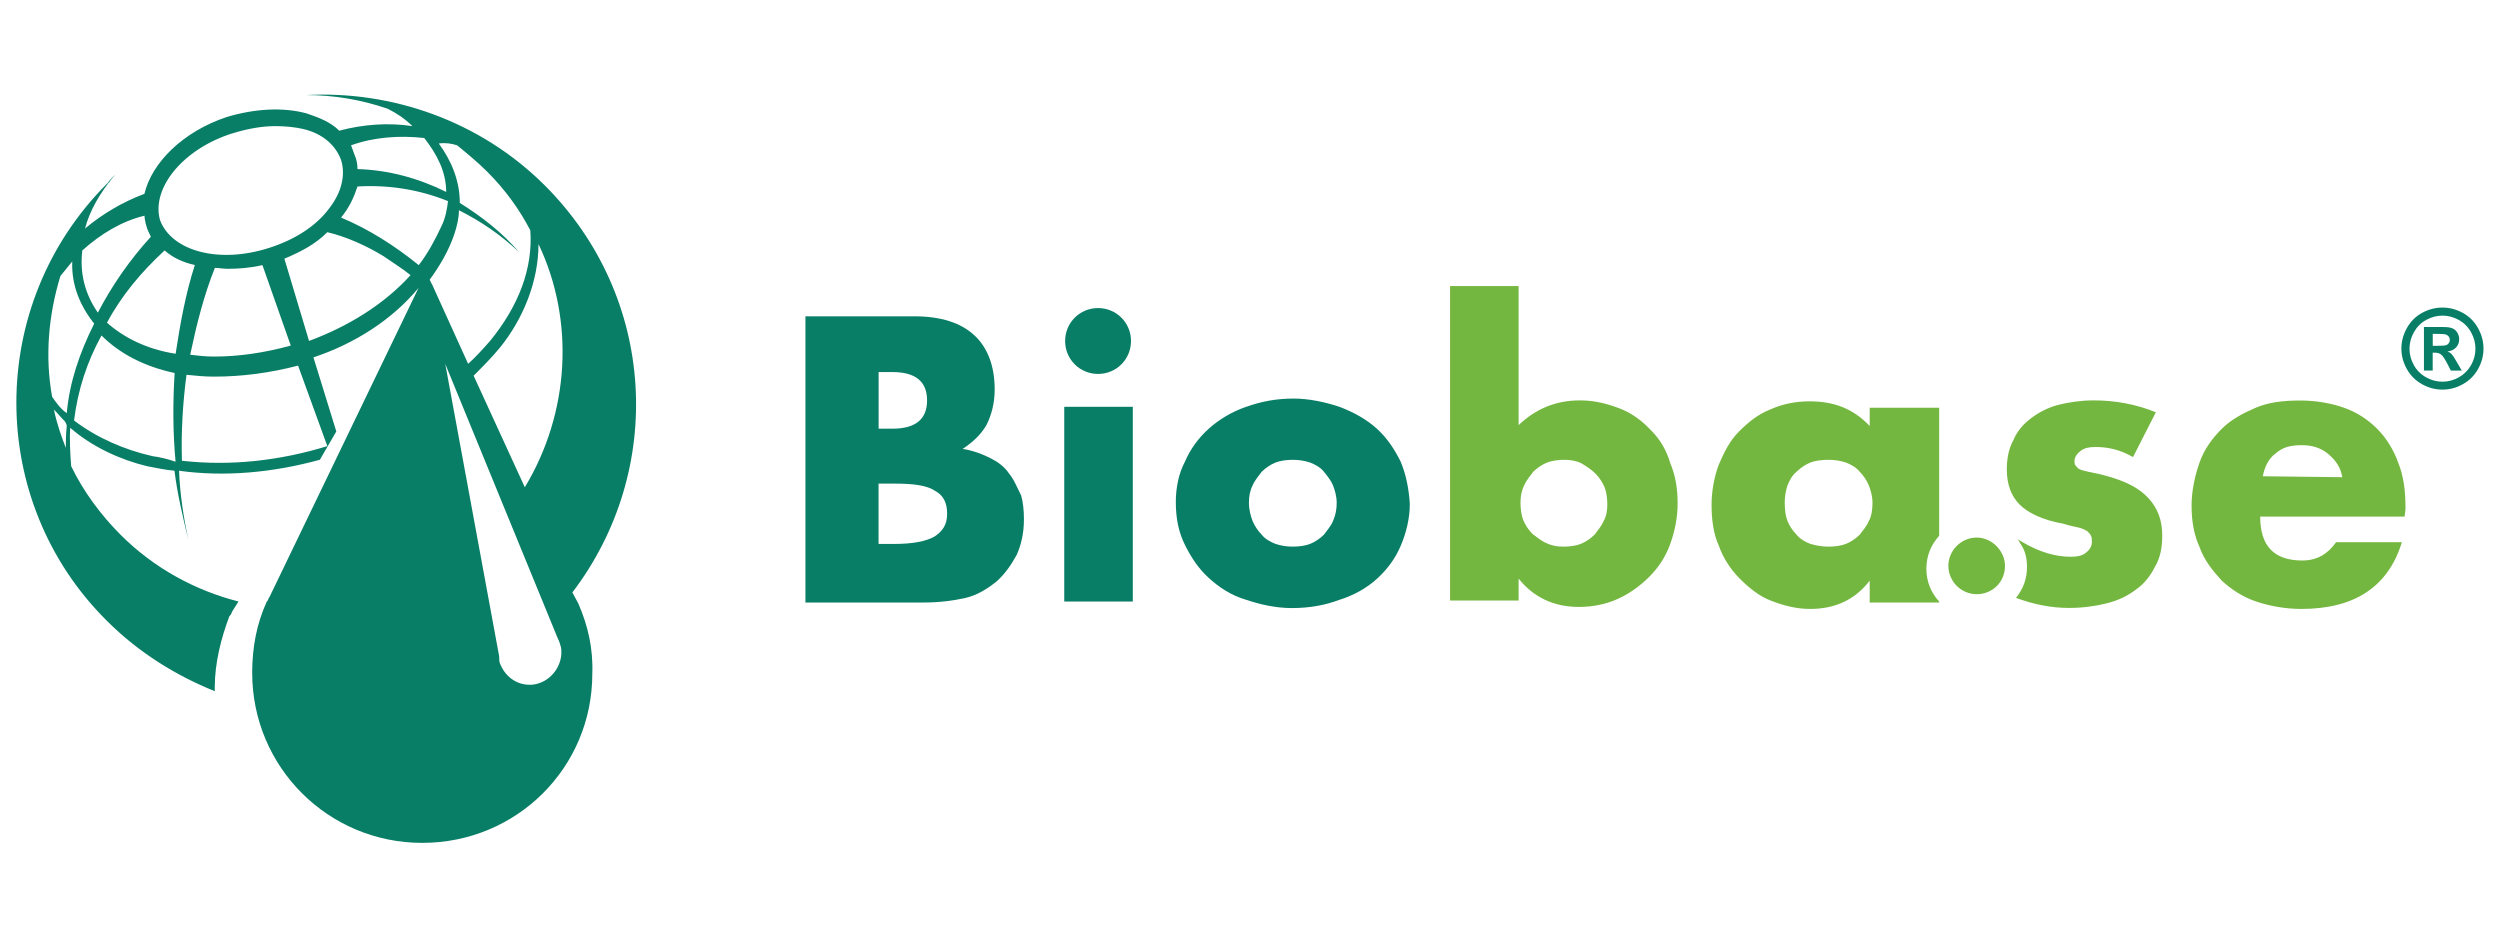<?xml version="1.0" encoding="UTF-8"?> <svg xmlns="http://www.w3.org/2000/svg" id="Ebene_1" version="1.1" viewBox="0 0 400 150" width="400" height="150"><!-- Generator: Adobe Illustrator 29.0.1, SVG Export Plug-In . SVG Version: 2.1.0 Build 192) --><defs><style> .st0 { isolation: isolate; } .st1 { fill: #74b740; } .st2 { fill: #097e66; } </style></defs><g id="ba.se"><path class="st1" d="M264.19,68.89c-1.32-1.46-3.07-2.78-4.97-3.51-1.9-.73-3.95-1.32-6.44-1.32-3.8,0-7.02,1.32-9.8,3.95v-22.24h-10.97v50.32h10.97v-3.51c2.34,2.93,5.56,4.53,9.65,4.53,2.19,0,4.39-.44,6.29-1.32,1.9-.88,3.51-2.05,4.97-3.51,1.46-1.46,2.63-3.22,3.36-5.27.73-2.05,1.17-4.24,1.17-6.44s-.29-4.39-1.17-6.44c-.59-2.05-1.61-3.8-3.07-5.27ZM256.58,83.37c-.29.73-1.02,1.61-1.46,2.19-.59.59-1.46,1.17-2.19,1.46-.73.29-1.76.44-2.78.44s-1.9-.15-2.78-.59c-.73-.29-1.61-1.02-2.19-1.46-.59-.59-1.17-1.46-1.46-2.19-.29-.73-.44-1.76-.44-2.78s.15-1.9.59-2.78c.29-.73,1.02-1.61,1.46-2.19.59-.59,1.46-1.17,2.19-1.46.73-.29,1.76-.44,2.78-.44s1.9.15,2.78.59c.73.44,1.61,1.02,2.19,1.61.59.59,1.17,1.46,1.46,2.19.29.73.44,1.76.44,2.78,0,.88-.15,1.9-.59,2.63ZM384.88,81.33c0-2.78-.29-5.12-1.17-7.31-.73-2.05-1.9-3.95-3.36-5.41-1.46-1.46-3.22-2.63-5.27-3.36-2.05-.73-4.53-1.17-7.02-1.17-2.78,0-5.12.29-7.17,1.17-2.05.88-3.95,1.9-5.41,3.36-1.46,1.46-2.78,3.22-3.51,5.27-.73,2.05-1.32,4.53-1.32,7.02,0,2.63.44,4.83,1.32,6.73.73,2.05,2.05,3.66,3.51,5.27,1.61,1.46,3.36,2.63,5.56,3.36,2.19.73,4.68,1.17,7.17,1.17,8.48,0,13.9-3.51,16.09-10.68h-10.53c-1.32,1.9-3.07,2.93-5.41,2.93-4.53,0-6.73-2.34-6.73-7.02h23.11l.15-1.32c-.29,0,0,0,0,0ZM362.05,76.21c.29-1.61,1.02-2.93,2.05-3.66,1.17-1.02,2.34-1.32,4.24-1.32,1.61,0,3.07.44,4.24,1.46,1.17,1.02,1.9,2.05,2.19,3.66l-12.73-.15h0ZM343.77,79.72c1.46,1.61,2.19,3.51,2.19,6,0,1.76-.29,3.51-1.17,4.97-.73,1.46-1.76,2.78-3.07,3.66-1.32,1.02-2.93,1.76-4.68,2.19-1.76.44-3.8.73-6,.73-2.93,0-5.71-.59-8.48-1.61,1.17-1.46,1.76-3.07,1.76-4.97,0-1.32-.29-2.63-1.02-3.66-.15-.29-.29-.44-.44-.73.29.15.44.29.73.44,2.78,1.61,5.27,2.34,7.75,2.34,1.02,0,1.76-.15,2.34-.59.59-.44,1.02-1.02,1.02-1.76,0-.44,0-.73-.15-1.02-.15-.29-.29-.44-.59-.73-.29-.15-.73-.44-1.46-.59-.59-.15-1.46-.29-2.34-.59-3.36-.59-5.71-1.76-7.02-3.07-1.32-1.32-2.05-3.22-2.05-5.56,0-1.76.29-3.36,1.02-4.68.59-1.46,1.61-2.63,2.78-3.51,1.32-1.02,2.78-1.76,4.39-2.19,1.76-.44,3.66-.73,5.71-.73,3.36,0,6.73.59,9.95,1.9l-3.66,7.17c-2.05-1.17-3.95-1.61-6-1.61-1.02,0-1.76.15-2.34.59-.59.44-1.02,1.02-1.02,1.61,0,.29,0,.59.15.73s.29.44.59.59c.29.15.73.29,1.46.44.59.15,1.61.29,2.63.59,3.36.88,5.56,2.05,7.02,3.66ZM299.15,68.16c-2.63-2.78-5.71-3.95-9.65-3.95-2.19,0-4.39.44-6.29,1.32-1.9.73-3.51,2.05-4.97,3.51-1.46,1.46-2.34,3.22-3.22,5.27-.73,1.9-1.17,4.24-1.17,6.44,0,2.34.29,4.68,1.17,6.58.73,2.05,1.9,3.8,3.36,5.27,1.46,1.46,3.07,2.78,4.97,3.51,1.9.73,3.95,1.32,6.29,1.32,3.95,0,7.17-1.46,9.51-4.53v3.51h11.12v-.15c-1.32-1.46-2.05-3.22-2.05-5.27s.73-3.8,2.05-5.27v-20.48h-11.12v2.93ZM299.01,83.37c-.29.73-1.02,1.61-1.46,2.19-.59.59-1.46,1.17-2.19,1.46-.73.29-1.76.44-2.78.44s-1.9-.15-2.93-.44c-.73-.29-1.61-.73-2.19-1.46-.59-.59-1.17-1.46-1.46-2.19-.29-.73-.44-1.76-.44-2.93,0-1.02.15-1.9.44-2.78.29-.73.73-1.61,1.46-2.19.59-.59,1.46-1.17,2.19-1.46s1.76-.44,2.93-.44c1.02,0,1.9.15,2.78.44.73.29,1.61.73,2.19,1.46.59.59,1.17,1.46,1.46,2.19.29.73.59,1.76.59,2.78s-.15,2.19-.59,2.93ZM320.8,90.54c0,2.63-2.05,4.53-4.53,4.53s-4.53-2.05-4.53-4.53,2.05-4.53,4.53-4.53,4.53,2.19,4.53,4.53Z"></path></g><g id="Bio"><path class="st2" d="M161.35,75.62c-.73-1.02-1.76-1.76-2.93-2.34-1.17-.59-2.63-1.17-4.39-1.46,1.76-1.17,2.93-2.34,3.8-3.8.73-1.46,1.32-3.36,1.32-5.71,0-3.8-1.17-6.73-3.22-8.63-2.19-2.05-5.41-3.07-9.65-3.07h-17.41v45.79h19.02c2.34,0,4.68-.29,6.58-.73,1.9-.44,3.51-1.46,4.97-2.63,1.32-1.17,2.34-2.63,3.22-4.24.73-1.61,1.17-3.51,1.17-5.71,0-1.46-.15-2.78-.44-3.8-.73-1.46-1.17-2.63-2.05-3.66ZM140.58,59.53h2.19c3.66,0,5.56,1.46,5.56,4.53s-1.9,4.53-5.56,4.53h-2.19v-9.07ZM149.5,85.86c-1.32.73-3.36,1.17-6.44,1.17h-2.49v-9.65h2.63c3.07,0,5.12.29,6.44,1.17,1.32.73,1.9,1.9,1.9,3.66s-.73,2.78-2.05,3.66ZM170.28,65.09h10.97v31.16h-10.97v-31.16ZM224.11,73.87c-1.02-2.05-2.19-3.8-3.8-5.27-1.61-1.46-3.66-2.63-6-3.51-2.19-.73-4.83-1.32-7.31-1.32-2.78,0-5.12.44-7.61,1.32-2.19.73-4.39,2.05-6,3.51-1.61,1.46-2.93,3.22-3.8,5.27-1.02,1.9-1.46,4.24-1.46,6.44,0,2.63.44,4.83,1.46,6.88,1.02,2.05,2.19,3.8,3.8,5.27,1.61,1.46,3.51,2.78,6,3.51,2.19.73,4.68,1.32,7.31,1.32,2.78,0,5.27-.44,7.61-1.32,2.34-.73,4.39-1.9,6-3.36,1.61-1.46,2.93-3.22,3.8-5.27.88-2.05,1.46-4.39,1.46-6.73-.15-2.34-.59-4.68-1.46-6.73ZM213.28,83.37c-.29.73-1.02,1.61-1.46,2.19-.59.59-1.46,1.17-2.19,1.46-.73.29-1.76.44-2.78.44s-1.9-.15-2.78-.44c-.73-.29-1.61-.73-2.19-1.46-.59-.59-1.17-1.46-1.46-2.19-.29-.73-.59-1.76-.59-2.93,0-1.02.15-1.9.59-2.78.29-.73,1.02-1.61,1.46-2.19.59-.59,1.46-1.17,2.19-1.46.73-.29,1.76-.44,2.78-.44s1.9.15,2.78.44c.73.29,1.61.73,2.19,1.46.59.73,1.17,1.46,1.46,2.19.29.73.59,1.76.59,2.78s-.15,1.9-.59,2.93ZM180.96,54.56c0,2.93-2.34,5.27-5.27,5.27s-5.27-2.34-5.27-5.27,2.34-5.27,5.27-5.27,5.27,2.34,5.27,5.27Z"></path></g><g id="Icon"><path class="st2" d="M92.6,96.69l-1.02-1.9c14.92-19.6,13.46-47.25-4.39-65.1-10.39-10.39-24.58-15.21-38.18-14.48,4.39,0,8.78.73,13.02,2.19,1.46.73,2.78,1.61,3.95,2.78-3.8-.59-7.9-.29-11.7.73-1.32-1.32-3.07-2.05-5.27-2.78-3.8-1.02-8.34-.73-12.73.59-7.02,2.34-12,7.31-13.17,12.29-3.51,1.32-6.73,3.22-9.51,5.56.73-2.78,2.34-5.71,4.83-8.63l-.15.15c-.44.44-1.02,1.02-1.32,1.61.29-.29.44-.59.73-.73-.15.15-.29.29-.59.44-19.31,19.31-19.31,50.76,0,69.92,5.12,5.12,11.12,8.78,17.26,11.26v-.59c0-3.95,1.02-7.9,2.34-11.41h0l.15-.15c.15-.15.15-.29.29-.59l1.02-1.61c-6.88-1.76-13.46-5.27-18.87-10.68-3.22-3.22-6-7.02-7.9-10.97-.15-1.76-.29-4.39-.15-6.14,3.51,3.07,8.05,5.12,12.29,6.14,1.46.29,2.93.59,4.39.73.44,3.66,1.32,7.31,2.19,10.97-.73-3.51-1.32-7.17-1.46-10.97,7.31,1.02,15.07.29,22.53-1.76l2.63-4.53-3.66-11.85c6.58-2.19,12.58-6,16.82-11.12l-23.84,49.44c-.15.15-.15.29-.29.59l-.15.15h0c-1.61,3.51-2.34,7.31-2.34,11.41,0,15.07,12.14,27.21,27.21,27.21s27.21-12,27.21-27.06c.15-4.1-.73-7.75-2.19-11.12h0ZM83.97,77.96l-8.19-17.85c1.46-1.46,2.93-2.93,4.24-4.53,3.66-4.53,6.14-10.53,6.14-16.53,5.85,12.29,4.97,27.06-2.19,38.91ZM73.14,23.25c1.61,1.32,3.22,2.63,4.83,4.24,2.93,2.93,5.12,6,6.88,9.36.44,6.14-1.9,12.14-6.44,17.7-1.17,1.32-2.34,2.63-3.51,3.66l-5.71-12.58c0-.15-.15-.15-.15-.29l-.29-.59c1.61-2.19,3.07-4.68,3.95-7.31.44-1.32.73-2.63.73-3.8,3.51,1.76,6.73,3.95,9.65,6.73-2.78-3.22-6-5.71-9.51-7.9,0-3.51-1.32-6.73-3.36-9.51,1.02-.15,2.05,0,2.93.29ZM67.88,22.08c2.05,2.63,3.51,5.41,3.51,8.63-4.39-2.19-9.22-3.51-14.19-3.66,0-.73-.15-1.61-.44-2.19-.15-.44-.44-1.17-.59-1.61,3.66-1.32,7.75-1.61,11.7-1.17ZM37.16,21.35c2.34-.73,4.68-1.17,6.88-1.17,1.61,0,3.07.15,4.39.44,3.22.73,5.27,2.63,6.14,4.97.73,2.34.15,5.12-1.9,7.75-2.05,2.78-5.41,4.97-9.51,6.29-8.05,2.63-15.65.59-17.55-4.39-1.46-5.12,3.66-11.41,11.56-13.9ZM46.52,55.29c-4.24,1.17-8.34,1.76-12.29,1.76-1.32,0-2.63-.15-3.8-.29,1.02-4.83,2.19-9.51,3.95-13.9.59,0,1.32.15,2.05.15,1.76,0,3.66-.15,5.56-.59l4.53,12.87ZM13.17,40.07c2.93-2.63,6.29-4.68,9.95-5.56,0,.44.15,1.17.29,1.61.15.59.44,1.17.73,1.76-3.36,3.66-6.29,7.9-8.48,12.14-2.05-2.93-2.93-6.29-2.49-9.95ZM10.68,68.16c-.15,1.46-.15,2.63-.15,3.51-.73-1.9-1.46-3.95-1.9-6.14.59.59,1.17,1.32,1.76,1.9q.29.44.29.73ZM10.68,66.11c-1.02-.73-1.76-1.76-2.34-2.63-1.17-6.44-.59-13.02,1.32-19.31.59-.73,1.32-1.61,1.9-2.34-.15,3.66,1.17,7.02,3.51,9.95-2.34,4.68-3.95,9.36-4.39,14.34ZM24.43,72.99c-4.53-1.02-8.92-2.93-12.58-5.71.59-4.83,2.05-9.36,4.39-13.6,2.93,2.93,6.88,4.97,11.7,6-.29,4.68-.29,9.51.15,14.19-1.32-.44-2.49-.73-3.66-.88ZM28.09,56.6c-4.68-.73-8.34-2.63-10.97-4.97,2.34-4.39,5.56-8.19,9.22-11.56,1.32,1.17,2.93,1.9,4.83,2.34-1.46,4.53-2.34,9.36-3.07,14.19ZM52.37,71.38c-7.61,2.34-15.51,3.22-23.26,2.34-.15-4.68.15-9.36.73-13.75,1.46.15,2.93.29,4.39.29,4.53,0,8.92-.59,13.46-1.76l4.68,12.87ZM49.45,54.56l-3.95-13.17c2.78-1.17,4.97-2.34,6.88-4.24,3.07.73,6.29,2.19,8.92,3.8,1.46,1.02,2.93,1.9,4.39,3.07-4.24,4.68-9.95,8.19-16.24,10.53ZM54.57,34.81h0c1.32-1.61,2.05-3.22,2.63-4.97,4.83-.29,9.8.44,14.48,2.34-.15,1.32-.44,2.78-1.02,3.95-1.02,2.19-2.19,4.39-3.66,6.29-3.8-3.07-7.9-5.71-12.43-7.61ZM84.7,109.56c-2.19,0-3.95-1.46-4.68-3.36h0c-.15-.29-.15-.73-.15-1.17l-8.63-46.81,17.99,43.89c.15.29.29.59.44,1.17h0c.15.44.15.73.15,1.32-.15,2.63-2.34,4.97-5.12,4.97Z"></path></g><g class="st0"><path class="st2" d="M390.79,49.21c1.13,0,2.21.28,3.24.84,1.03.56,1.85,1.37,2.44,2.42.59,1.05.89,2.15.89,3.3s-.29,2.23-.87,3.27-1.39,1.85-2.43,2.43c-1.04.58-2.13.87-3.27.87s-2.23-.29-3.27-.87c-1.04-.58-1.85-1.39-2.43-2.43-.58-1.04-.87-2.13-.87-3.27s.3-2.25.89-3.3c.59-1.05,1.4-1.86,2.44-2.42,1.03-.56,2.11-.84,3.24-.84ZM390.8,50.5c-.9,0-1.77.23-2.6.68-.83.45-1.48,1.1-1.96,1.95s-.72,1.73-.72,2.66.23,1.8.7,2.63c.46.83,1.12,1.49,1.95,1.95.83.47,1.71.7,2.62.7s1.8-.23,2.63-.7c.83-.47,1.48-1.12,1.95-1.95.47-.83.7-1.71.7-2.63s-.24-1.81-.72-2.66c-.48-.85-1.13-1.49-1.96-1.95-.83-.45-1.7-.68-2.6-.68ZM387.83,59.29v-6.97h1.41c1.33,0,2.07,0,2.23.02.47.04.83.13,1.09.28.26.15.48.37.65.67.17.3.26.63.26,1,0,.5-.16.93-.49,1.29-.33.36-.79.58-1.38.66.21.08.37.17.49.26.11.09.27.27.47.54.05.07.22.35.51.85l.82,1.41h-1.75l-.58-1.13c-.4-.76-.72-1.24-.98-1.44s-.58-.3-.98-.3h-.37v2.86h-1.41ZM389.24,55.33h.57c.82,0,1.32-.03,1.52-.09.2-.06.35-.17.47-.33s.17-.34.17-.54-.06-.37-.17-.52c-.11-.15-.27-.26-.47-.33-.21-.07-.71-.1-1.52-.1h-.57v1.9Z"></path></g></svg> 